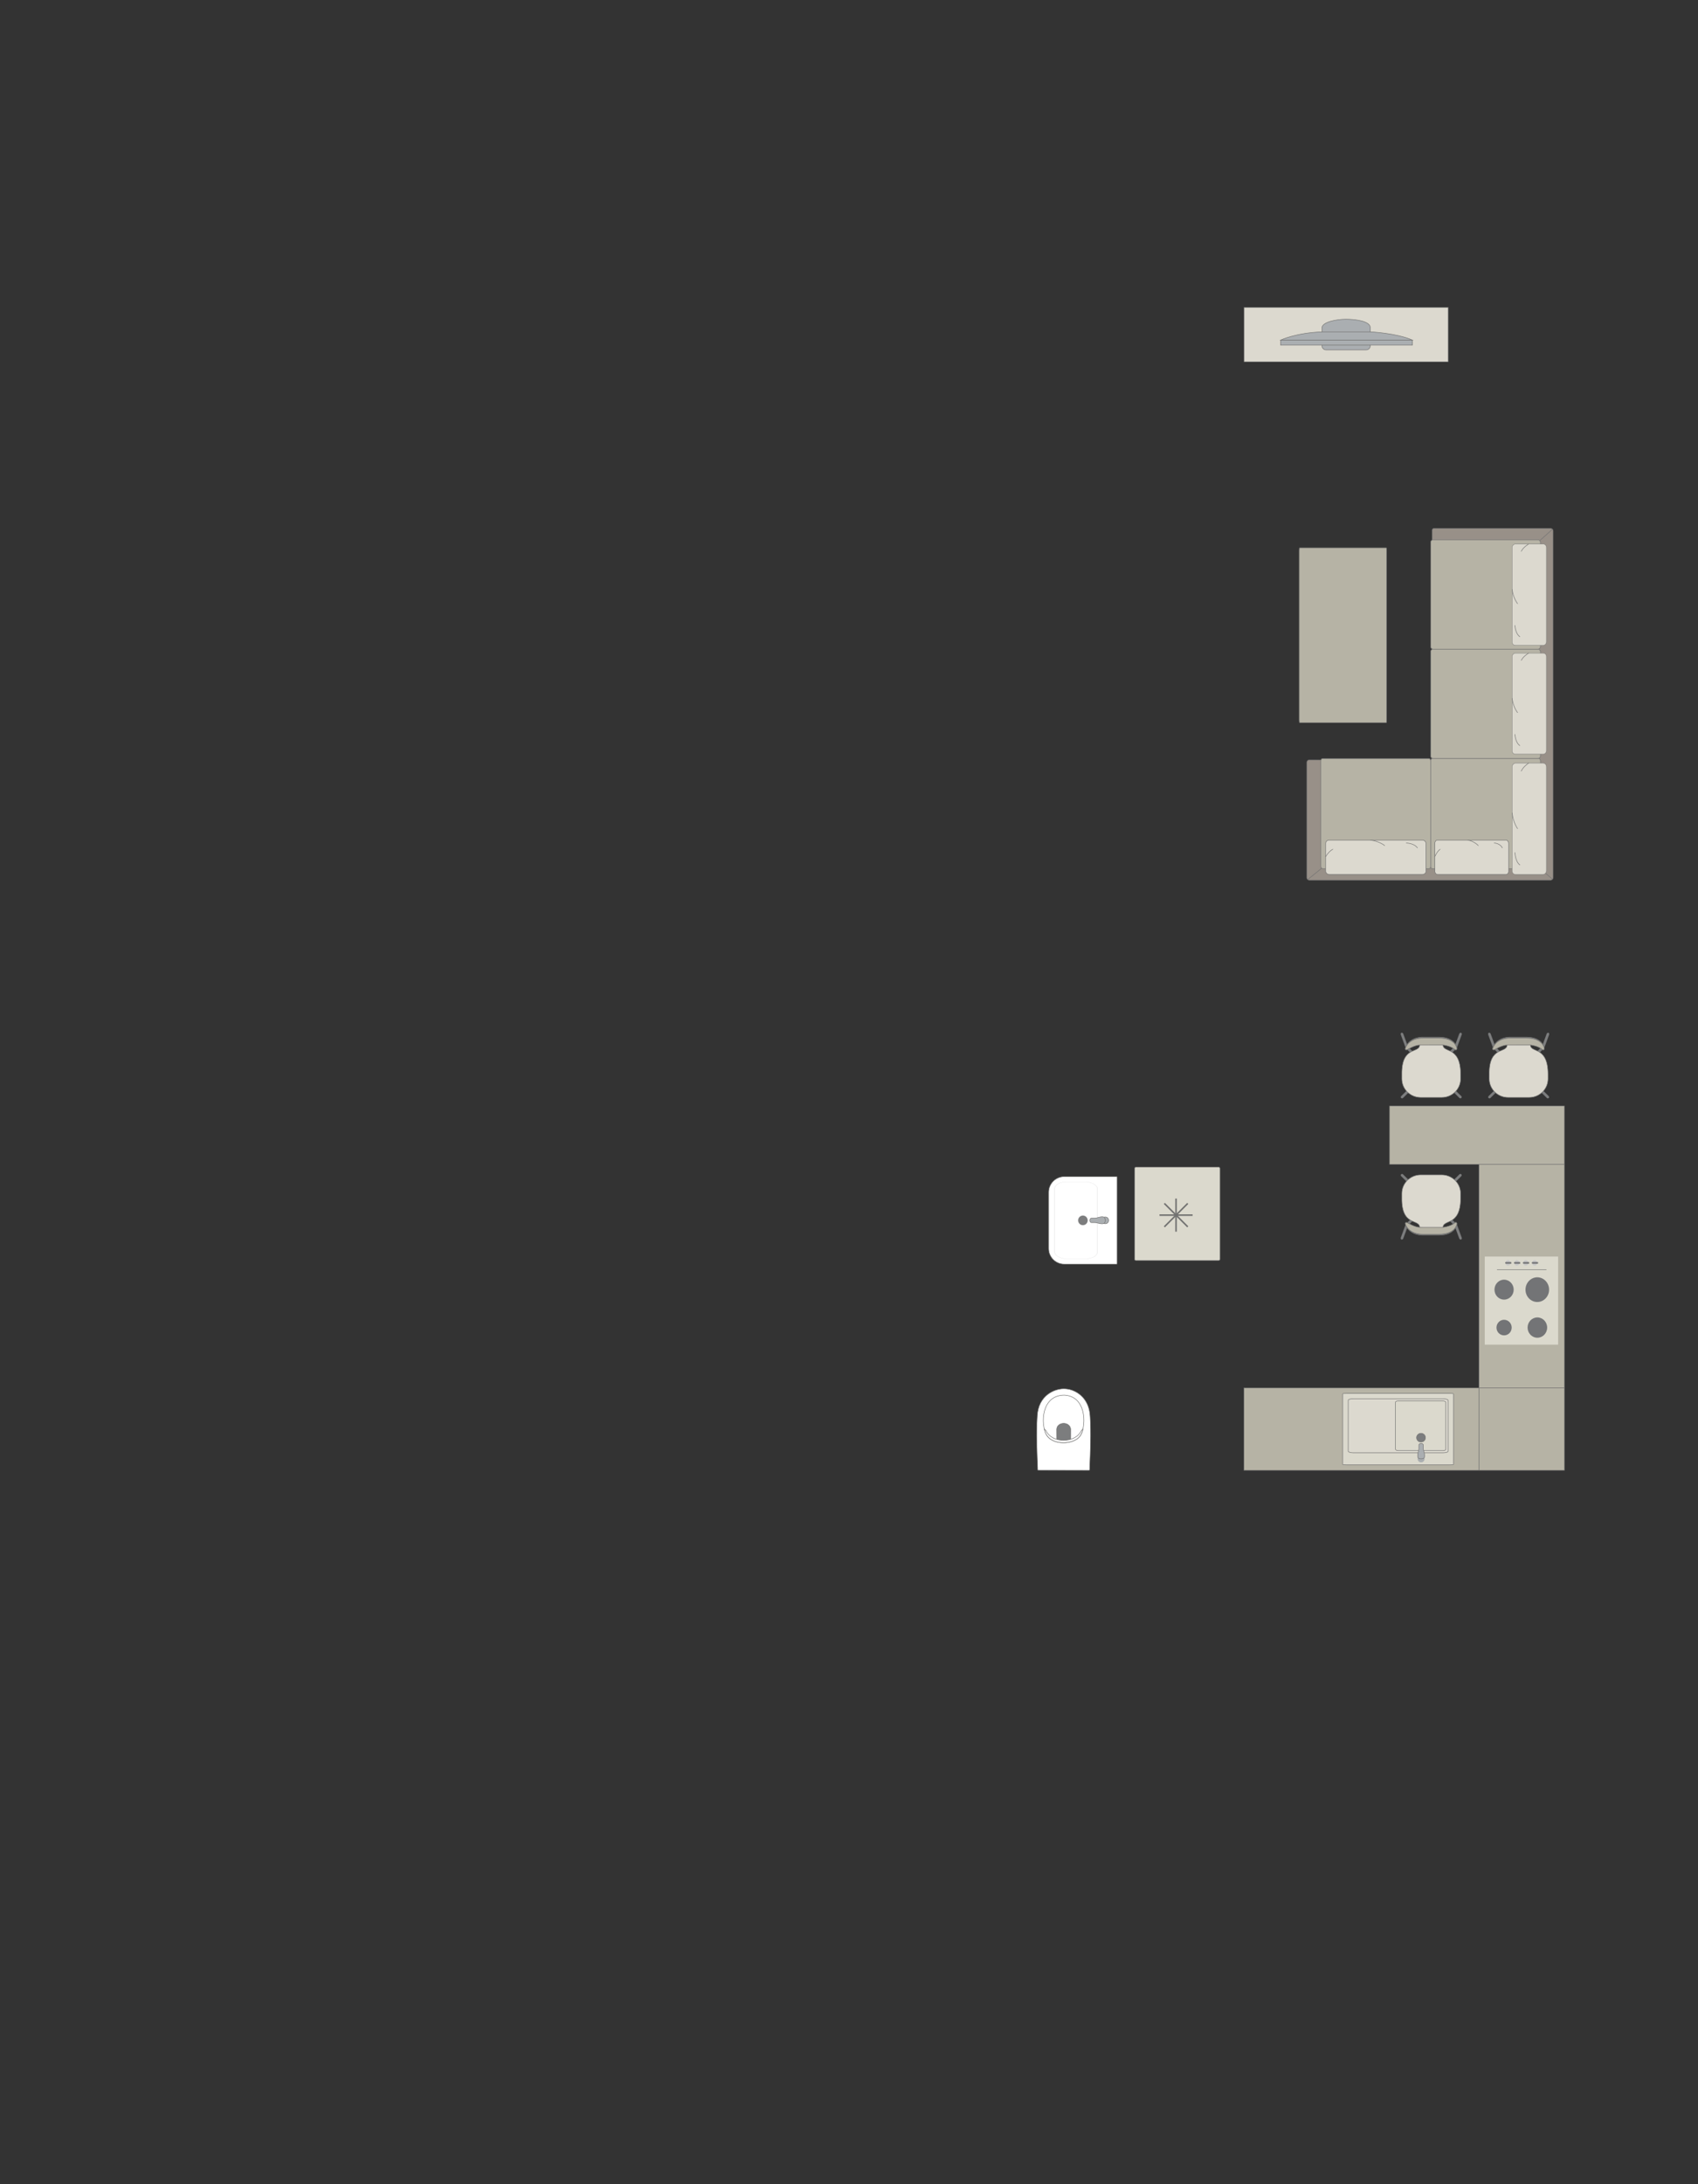<?xml version="1.0" encoding="UTF-8"?>
<!DOCTYPE svg PUBLIC "-//W3C//DTD SVG 1.1//EN" "http://www.w3.org/Graphics/SVG/1.1/DTD/svg11.dtd">
<!-- Creator: CorelDRAW -->
<svg xmlns="http://www.w3.org/2000/svg" xml:space="preserve" width="116.506mm" height="149.782mm" version="1.1" style="shape-rendering:geometricPrecision; text-rendering:geometricPrecision; image-rendering:optimizeQuality; fill-rule:evenodd; clip-rule:evenodd"
viewBox="0 0 10635.01 13672.5"
 xmlns:xlink="http://www.w3.org/1999/xlink"
 xmlns:xodm="http://www.corel.com/coreldraw/odm/2003">
 <rect x="0" y="0" width="10635.01" height="13672.5" fill="#333333" stroke="none"/>
 <defs>
  <style type="text/css">
   <![CDATA[
    .str4 {stroke:#727271;stroke-width:9.66;stroke-miterlimit:22.926}
    .str0 {stroke:#727271;stroke-width:3.21;stroke-miterlimit:22.926}
    .str2 {stroke:#727271;stroke-width:3.21;stroke-linejoin:round;stroke-miterlimit:22.926}
    .str1 {stroke:#727271;stroke-width:3.21;stroke-linecap:round;stroke-miterlimit:22.926}
    .str3 {stroke:#727271;stroke-width:3.21;stroke-linecap:round;stroke-linejoin:round;stroke-miterlimit:22.926}
    .fil2 {fill:none}
    .fil3 {fill:#DCD9CF}
    .fil7 {fill:#C8C8C8}
    .fil1 {fill:#B6B3A5}
    .fil4 {fill:#AAAEB1}
    .fil0 {fill:#989088}
    .fil8 {fill:#7C7D7E}
    .fil6 {fill:#737476}
    .fil5 {fill:#DBD9CD}
    .fil9 {fill:white}
   ]]>
  </style>
 </defs>
 <g id="мебель">
  <g id="_2705487074864">
   <path class="fil0 str0" d="M8200.68 5509.77l1511.07 0c8.72,0 15.84,-7.21 15.84,-15.84l0 -2169.74c0,-9.55 -6.25,-15.84 -15.84,-15.84l-732.72 0c-5.52,0.27 -8.42,5.45 -8.47,9.87l0.12 1440.64 -770 -1.83c-8.65,-0.01 -15.84,7.12 -15.84,15.84l0 721.06c0,8.72 7.12,15.84 15.84,15.84z"/>
   <rect class="fil1 str0" x="8272.86" y="4748.48" width="687.77" height="689.55" rx="9.48" ry="15.49"/>
   <line class="fil2 str0" x1="8190.82" y1="5506.13" x2="8279.27" y2= "5434.12" />
   <line class="fil2 str0" x1="9723.77" y1="5504.17" x2="9642.01" y2= "5434.09" />
   <g>
    <rect class="fil3 str1" x="8303.01" y="5259.23" width="628.21" height="215.15" rx="21.76" ry="19.88"/>
    <path class="fil2 str1" d="M8672.47 5293.41c0,0 -32.55,-27.03 -88.46,-34.18"/>
    <path class="fil2 str1" d="M8303.01 5362.62c0,0 19.39,-33.46 44.94,-45.97"/>
    <path class="fil2 str1" d="M8808.05 5277.48c0,0 48.71,0.54 69.48,30.19"/>
   </g>
   <path class="fil1 str0" d="M8976.06 4748.47l656.84 0c8.46,0 15.37,-6.91 15.37,-15.37l0 -653.87c0,-8.46 -6.91,-15.37 -15.37,-15.37l-657.03 0c-8.46,0 -15.37,6.91 -15.37,15.37l0 653.68c0,8.56 6.99,15.55 15.55,15.55z"/>
   <line class="fil2 str0" x1="9644.59" y1="3383.77" x2="9723.75" y2= "3313.18" />
   <path class="fil1 str0" d="M8975.87 4063.86l657.03 0c8.46,0 15.37,-6.91 15.37,-15.37l0 -653.87c0,-8.46 -6.91,-15.37 -15.37,-15.37l-657.03 0c-8.46,0 -15.37,6.91 -15.37,15.37l0 653.88c0,8.45 6.91,15.36 15.36,15.36z"/>
   <g>
    <rect class="fil3 str1" transform="matrix(-1.78927E-14 0.696 -0.63 -1.71718E-14 9685.86 3405.79)" width="911.63" height="341.74" rx="31.58" ry="31.58"/>
    <path class="fil2 str1" d="M9504.88 3778.82c0,0 -27.03,-32.87 -34.18,-89.32"/>
    <path class="fil2 str1" d="M9574.09 3405.79c0,0 -33.46,19.58 -45.97,45.37"/>
    <path class="fil2 str1" d="M9488.95 3915.71c0,0 0.54,49.17 30.19,70.15"/>
   </g>
   <rect class="fil1 str0" x="8960.62" y="4748.48" width="687.77" height="689.55" rx="9.48" ry="15.49"/>
   <g>
    <rect class="fil3 str1" transform="matrix(-1.78927E-14 0.694 -0.63 -1.71345E-14 9685.86 4088.79)" width="911.63" height="341.74" rx="31.58" ry="31.58"/>
    <path class="fil2 str1" d="M9504.88 4461.01c0,0 -27.03,-32.8 -34.18,-89.12"/>
    <path class="fil2 str1" d="M9574.09 4088.8c0,0 -33.46,19.53 -45.97,45.27"/>
    <path class="fil2 str1" d="M9488.95 4597.61c0,0 0.54,49.06 30.19,70"/>
   </g>
   <g>
    <rect class="fil3 str1" transform="matrix(-1.78927E-14 0.765 -0.63 -1.88733E-14 9685.86 4777.26)" width="911.63" height="341.74" rx="31.58" ry="31.58"/>
    <path class="fil2 str1" d="M9504.88 5187.25c0,0 -27.03,-36.12 -34.18,-98.17"/>
    <path class="fil2 str1" d="M9574.09 4777.26c0,0 -33.46,21.52 -45.97,49.87"/>
    <path class="fil2 str1" d="M9488.95 5337.71c0,0 0.54,54.04 30.19,77.1"/>
   </g>
   <g>
    <rect class="fil3 str1" x="8986.79" y="5259.23" width="462.25" height="215.15" rx="16.01" ry="19.88"/>
    <path class="fil2 str1" d="M9258.65 5293.41c0,0 -23.95,-27.03 -65.09,-34.18"/>
    <path class="fil2 str1" d="M8986.79 5362.62c0,0 14.27,-33.46 33.06,-45.97"/>
    <path class="fil2 str1" d="M9358.41 5277.48c0,0 35.84,0.54 51.13,30.19"/>
   </g>
  </g>
  <rect class="fil1 str2" x="8137.34" y="3429.3" width="547.7" height="1095.39" rx="2.32" ry="18.59"/>
  <g id="_2705487083456">
   <rect class="fil3 str0" x="7792.17" y="1924.21" width="1277.96" height="340.48"/>
   <g>
    <path class="fil4 str0" d="M8430.72 1998.37l0 0c61.75,0 151.72,13.19 151.72,52.51l0 113.82c0,14.2 -11.63,25.83 -25.83,25.83l-250.93 0c-14.2,0 -25.83,-11.62 -25.83,-25.83l0 -112.41c0,-35.74 90.44,-53.93 150.87,-53.93z"/>
    <rect class="fil4 str0" x="8020.55" y="2129.23" width="826.01" height="31.22"/>
    <path class="fil4 str0" d="M8281.84 2077.28l301.45 0c0,0 164.91,8.24 263.27,51.95l-826.01 0c0,0 95.24,-45.71 261.29,-51.95z"/>
   </g>
  </g>
  <polygon class="fil1 str2" points="9263.73,7288.96 9263.73,8688.73 9798.1,8688.73 9798.1,7288.96 "/>
  <polygon class="fil1 str2" points="9263.73,8688.73 9263.73,9204.98 9798.1,9204.98 9798.1,8688.73 "/>
  <polygon class="fil1 str2" points="7790.77,8688.73 7790.77,9204.98 9263.73,9204.98 9263.73,8688.73 "/>
  <g id="_2705487086720">
   <rect class="fil5 str2" transform="matrix(-1.42097E-15 -0.054 -0.052 1.36747E-15 9759.12 8417.65)" width="10208.19" height="8839.59"/>
   <circle class="fil6 str2" transform="matrix(-1.47828E-15 -0.056 -0.054 1.42901E-15 9628.94 8310.96)" r="1135.14"/>
   <circle class="fil6 str2" transform="matrix(-1.14808E-15 -0.043 -0.042 1.10982E-15 9420.47 8310.96)" r="1135.14"/>
   <circle class="fil6 str2" transform="matrix(-1.45287E-15 -0.055 -0.053 1.40446E-15 9420.47 8073.53)" r="1135.14"/>
   <circle class="fil6 str2" transform="matrix(-1.78815E-15 -0.068 -0.065 1.72856E-15 9628.42 8073.53)" r="1135.14"/>
   <circle class="fil7 str2" transform="matrix(-3.8608E-16 -0.015 -0.014 3.73214E-16 9444.78 7905.98)" r="1135.14"/>
   <path class="fil6 str0" d="M9464.5 7908.96l0 -5.95c0,-0.08 -0.06,-0.15 -0.15,-0.15l-32.76 0c-1.54,0 -2.8,1.26 -2.8,2.8l0 0.74c0,1.49 1.21,2.7 2.7,2.7l32.86 0c0.08,0 0.15,-0.06 0.15,-0.15z"/>
   <circle class="fil7 str2" transform="matrix(-3.8608E-16 -0.015 -0.014 3.73214E-16 9500.28 7905.98)" r="1135.14"/>
   <path class="fil6 str0" d="M9519.99 7908.96l0 -5.95c0,-0.08 -0.06,-0.15 -0.15,-0.15l-32.76 0c-1.54,0 -2.8,1.26 -2.8,2.8l0 0.74c0,1.49 1.21,2.7 2.7,2.7l32.86 0c0.08,0 0.15,-0.06 0.15,-0.15z"/>
   <circle class="fil7 str2" transform="matrix(-3.8608E-16 -0.015 -0.014 3.73214E-16 9556.23 7905.98)" r="1135.14"/>
   <path class="fil6 str0" d="M9575.95 7908.96l0 -5.95c0,-0.08 -0.06,-0.15 -0.15,-0.15l-32.76 0c-1.54,0 -2.8,1.26 -2.8,2.8l0 0.74c0,1.49 1.21,2.7 2.7,2.7l32.86 0c0.08,0 0.15,-0.06 0.15,-0.15z"/>
   <circle class="fil7 str2" transform="matrix(-3.8608E-16 -0.015 -0.014 3.73214E-16 9611.79 7905.98)" r="1135.14"/>
   <path class="fil6 str0" d="M9631.51 7908.96l0 -5.95c0,-0.08 -0.06,-0.15 -0.15,-0.15l-32.76 0c-1.54,0 -2.8,1.26 -2.8,2.8l0 0.74c0,1.49 1.21,2.7 2.7,2.7l32.86 0c0.08,0 0.15,-0.06 0.15,-0.15z"/>
   <line class="fil2 str3" x1="9684.5" y1="7948.09" x2="9377.32" y2= "7948.09" />
  </g>
  <g id="_2705487092624">
   <rect class="fil5 str2" x="8409.9" y="8723.21" width="693.75" height="447.28" rx="25.93" ry="2.01"/>
   <rect class="fil3 str2" x="8444.35" y="8756.52" width="625.43" height="338.24" rx="30.83" ry="9.19"/>
   <rect class="fil5 str2" x="8740.12" y="8770.28" width="315.27" height="310.71" rx="15.54" ry="8.44"/>
   <ellipse class="fil8 str0" cx="8900.72" cy="9132.94" rx="15.15" ry="14.93"/>
   <ellipse class="fil8 str0" cx="8900.19" cy="9000.16" rx="27.78" ry="27.37"/>
   <g>
    <circle class="fil4 str0" transform="matrix(-2.43524E-15 -0.08 0.08 -1.74798E-15 8900.72 9132.94)" r="263.66"/>
    <path class="fil4 str0" d="M8886.95 9069.28l0 -23.59c0,-4.73 5.08,-8.59 11.28,-8.59l4.89 0c6.21,0 11.28,3.86 11.28,8.59l0 23.69c0,15.17 25.5,63.41 -11.28,63.41l-4.89 0c-34.75,0 -11.28,-48.24 -11.28,-63.51z"/>
   </g>
  </g>
  <polygon class="fil1 str2" points="8703.17,6924.02 8703.17,7288.96 9798.01,7288.96 9798.01,6924.02 "/>
  <g id="_2705487101744">
   <rect class="fil5 str0" transform="matrix(2.56249E-14 -0.968 1 2.64845E-14 7106.52 7891.15)" width="603.81" height="534.37" rx="7.56" ry="7.56"/>
   <line class="fil2 str4" x1="7262.2" y1="7606.9" x2="7469.51" y2= "7606.9" />
   <line class="fil2 str4" x1="7365.86" y1="7503.24" x2="7365.86" y2= "7710.55" />
   <line class="fil2 str4" x1="7292.55" y1="7680.2" x2="7439.14" y2= "7533.61" />
   <line class="fil2 str4" x1="7292.55" y1="7533.6" x2="7439.14" y2= "7680.19" />
  </g>
  <g id="_2705487102560">
   <rect class="fil8 str3" transform="matrix(-0.101 -0.1 -0.101 0.1 9388.69 6820.07)" width="112.71" height="591.72" rx="56.36" ry="56.36"/>
   <rect class="fil8 str3" transform="matrix(0.101 -0.1 0.101 0.1 9634.46 6820.07)" width="112.71" height="591.72" rx="56.36" ry="56.36"/>
   <rect class="fil8 str3" transform="matrix(-0.101 -0.1 -0.101 0.1 9672.87 6559.81)" width="112.71" height="591.72" rx="56.36" ry="56.36"/>
   <rect class="fil8 str3" transform="matrix(0.101 -0.1 0.101 0.1 9349.82 6559.81)" width="112.71" height="591.72" rx="56.36" ry="56.36"/>
   <rect class="fil8 str3" transform="matrix(-0.134 -0.048 -0.061 0.166 9705.7 6468.2)" width="112.71" height="591.72" rx="56.36" ry="56.36"/>
   <rect class="fil8 str3" transform="matrix(0.134 -0.048 0.061 0.166 9317.85 6468.2)" width="112.71" height="591.72" rx="56.36" ry="56.36"/>
   <path class="fil3 str3" d="M9439.13 6540.04l146.44 -0.16c-1.84,54.87 108.84,4.58 110.14,182.22l0 31.8c0,64.06 -53.08,116.47 -117.96,116.47l-132.32 0c-64.88,0 -117.96,-52.41 -117.96,-116.47l0 -28.98c-2.61,-181.73 113.19,-127.53 111.66,-184.88z"/>
   <path class="fil8 str3" d="M9360.54 6571.14c0,0 48.35,-31.38 78.59,-31.43 30.23,-0.04 146.44,-0.17 146.44,-0.17 0,0 48.65,5.29 74.66,31.14 8.64,5.96 14,-2.77 11.54,-11.39 0,0 -10.01,-66.69 -111.87,-66.69 -101.86,0 -98.59,0 -98.59,0 0,0 -80.53,-5.34 -109.69,62.98 -9.06,22.53 8.93,15.57 8.93,15.57z"/>
   <path class="fil1 str3" d="M9360.54 6571.25c0,0 48.35,-29.02 78.59,-29.06 30.23,-0.04 146.44,-0.16 146.44,-0.16 0,0 48.65,4.88 74.66,28.79 8.64,5.51 14,-2.57 11.54,-10.53 0,0 -10.01,-61.67 -111.87,-61.67 -101.86,0 -98.59,0 -98.59,0 0,0 -80.53,-4.94 -109.69,58.24 -9.06,20.83 8.93,14.4 8.93,14.4z"/>
  </g>
  <g id="_2705487121760">
   <rect class="fil8 str3" transform="matrix(-0.101 -0.1 -0.101 0.1 8841.27 6820.07)" width="112.71" height="591.72" rx="56.36" ry="56.36"/>
   <rect class="fil8 str3" transform="matrix(0.101 -0.1 0.101 0.1 9087.03 6820.07)" width="112.71" height="591.72" rx="56.36" ry="56.36"/>
   <rect class="fil8 str3" transform="matrix(-0.101 -0.1 -0.101 0.1 9125.44 6559.81)" width="112.71" height="591.72" rx="56.36" ry="56.36"/>
   <rect class="fil8 str3" transform="matrix(0.101 -0.1 0.101 0.1 8802.4 6559.81)" width="112.71" height="591.72" rx="56.36" ry="56.36"/>
   <rect class="fil8 str3" transform="matrix(-0.134 -0.048 -0.061 0.166 9158.28 6468.2)" width="112.71" height="591.72" rx="56.36" ry="56.36"/>
   <rect class="fil8 str3" transform="matrix(0.134 -0.048 0.061 0.166 8770.43 6468.2)" width="112.71" height="591.72" rx="56.36" ry="56.36"/>
   <path class="fil3 str3" d="M8891.7 6540.04l146.44 -0.16c-1.84,54.87 108.84,4.58 110.14,182.22l0 31.8c0,64.06 -53.08,116.47 -117.96,116.47l-132.32 0c-64.88,0 -117.96,-52.41 -117.96,-116.47l0 -28.98c-2.61,-181.73 113.19,-127.53 111.66,-184.88z"/>
   <path class="fil8 str3" d="M8813.12 6571.14c0,0 48.35,-31.38 78.59,-31.43 30.23,-0.04 146.44,-0.17 146.44,-0.17 0,0 48.65,5.29 74.66,31.14 8.64,5.96 14,-2.77 11.54,-11.39 0,0 -10.01,-66.69 -111.87,-66.69 -101.86,0 -98.59,0 -98.59,0 0,0 -80.53,-5.34 -109.69,62.98 -9.06,22.53 8.93,15.57 8.93,15.57z"/>
   <path class="fil1 str3" d="M8813.12 6571.25c0,0 48.35,-29.02 78.59,-29.06 30.23,-0.04 146.44,-0.16 146.44,-0.16 0,0 48.65,4.88 74.66,28.79 8.64,5.51 14,-2.57 11.54,-10.53 0,0 -10.01,-61.67 -111.87,-61.67 -101.86,0 -98.59,0 -98.59,0 0,0 -80.53,-4.94 -109.69,58.24 -9.06,20.83 8.93,14.4 8.93,14.4z"/>
  </g>
  <g id="_2705487124976">
   <rect class="fil8 str3" transform="matrix(-0.101 0.1 -0.101 -0.1 8841.27 7405.15)" width="112.71" height="591.72" rx="56.36" ry="56.36"/>
   <rect class="fil8 str3" transform="matrix(0.101 0.1 0.101 -0.1 9087.03 7405.15)" width="112.71" height="591.72" rx="56.36" ry="56.36"/>
   <rect class="fil8 str3" transform="matrix(-0.101 0.1 -0.101 -0.1 9125.44 7665.41)" width="112.71" height="591.72" rx="56.36" ry="56.36"/>
   <rect class="fil8 str3" transform="matrix(0.101 0.1 0.101 -0.1 8802.4 7665.41)" width="112.71" height="591.72" rx="56.36" ry="56.36"/>
   <rect class="fil8 str3" transform="matrix(-0.134 0.048 -0.061 -0.166 9158.28 7757.02)" width="112.71" height="591.72" rx="56.36" ry="56.36"/>
   <rect class="fil8 str3" transform="matrix(0.134 0.048 0.061 -0.166 8770.43 7757.02)" width="112.71" height="591.72" rx="56.36" ry="56.36"/>
   <path class="fil3 str3" d="M8891.7 7685.19l146.44 0.16c-1.84,-54.87 108.84,-4.58 110.14,-182.22l0 -31.8c0,-64.06 -53.08,-116.47 -117.96,-116.47l-132.32 0c-64.88,0 -117.96,52.41 -117.96,116.47l0 28.98c-2.61,181.73 113.19,127.53 111.66,184.88z"/>
   <path class="fil8 str3" d="M8813.12 7654.08c0,0 48.35,31.38 78.59,31.43 30.23,0.04 146.44,0.17 146.44,0.17 0,0 48.65,-5.29 74.66,-31.14 8.64,-5.96 14,2.77 11.54,11.39 0,0 -10.01,66.69 -111.87,66.69 -101.86,0 -98.59,0 -98.59,0 0,0 -80.53,5.34 -109.69,-62.98 -9.06,-22.53 8.93,-15.57 8.93,-15.57z"/>
   <path class="fil1 str3" d="M8813.12 7653.97c0,0 48.35,29.02 78.59,29.06 30.23,0.04 146.44,0.16 146.44,0.16 0,0 48.65,-4.88 74.66,-28.79 8.64,-5.51 14,2.57 11.54,10.53 0,0 -10.01,61.67 -111.87,61.67 -101.86,0 -98.59,0 -98.59,0 0,0 -80.53,4.94 -109.69,-58.24 -9.06,-20.83 8.93,-14.4 8.93,-14.4z"/>
  </g>
  <g id="_2705487065456">
   <path class="fil9 str0" d="M6501.82 9204.63l318.44 0.56c2.75,0 4.39,-1.99 4.48,-4.36 4.15,-114.94 9.42,-226.71 2.98,-331.6 -4.36,-122.28 -93.9,-171.78 -154.3,-174.74 -61.25,-5.62 -172.77,37.24 -176.91,174.74 -7.62,109.53 -1.05,221.07 2.97,331.6 0.14,1.48 0.23,3.78 2.35,3.81z"/>
   <path class="fil9 str0" d="M6553.84 8981.28c36.5,67.57 177.63,67.57 216.53,0 34.33,-67.8 30.62,-240.4 -103.93,-247.37 -145.17,0 -149.17,181.11 -112.6,247.37z"/>
   <path class="fil8 str0" d="M6662.1 9016.61l35.52 0c4.98,-0.02 7.8,-4.12 7.81,-8.03 0.11,-20.97 0.22,-41.94 0.33,-62.9 -6.81,-48.1 -82.95,-45.38 -87.36,0.39 0.12,20.83 0.25,41.67 0.37,62.5 -0.14,3.8 1.86,7.91 5.39,8.02l37.94 0.02z"/>
   <path class="fil9 str0" d="M6551.59 8956.41l-11.18 -11.88c9.43,46.75 38.74,85.07 121.5,87.42 75.73,-4.19 109.89,-31.91 120.81,-86.37l-11.11 12.31c-18.35,38.99 -64.56,59.41 -109.5,58.71 -42.52,0.76 -90.73,-17.75 -110.52,-60.19z"/>
  </g>
  <g id="_2705487068144">
   <path class="fil9 str0" d="M6567.95 7463.84l0 352.49c0,53.54 43.79,97.33 97.33,97.33l328.58 0c1.73,0 3.12,-1.4 3.12,-3.12l0 -541.45c0,-1.73 -1.4,-3.12 -3.12,-3.12l-328.02 0c-53.84,0 -97.88,44.04 -97.88,97.88z"/>
   <rect class="fil9 str0" transform="matrix(-2.66633E-15 -0.101 -0.162 4.2773E-15 6873.28 7879.66)" width="4753.17" height="1654.16" rx="423.74" ry="423.74"/>
   <circle class="fil8 str0" transform="matrix(-4.43952E-15 -0.168 -0.167 4.4176E-15 6782.46 7639.81)" r="177.41"/>
   <g>
    <ellipse class="fil4 str0" cx="6922.48" cy="7639.76" rx="21.11" ry="21.07"/>
    <path class="fil4 str0" d="M6858.81 7653.54l-23.59 0c-4.73,0 -8.59,-5.08 -8.59,-11.28l0 -4.89c0,-6.21 3.86,-11.28 8.59,-11.28l23.69 0c15.17,0 63.41,-25.5 63.41,11.28l0 4.89c0,34.75 -48.24,11.28 -63.51,11.28z"/>
   </g>
  </g>
 </g>
 <g id="контур">
  <polygon class="fil2" points="10635.01,13672.5 10635.01,0.01 -0,0 -0,13672.5 "/>
 </g>
</svg>
